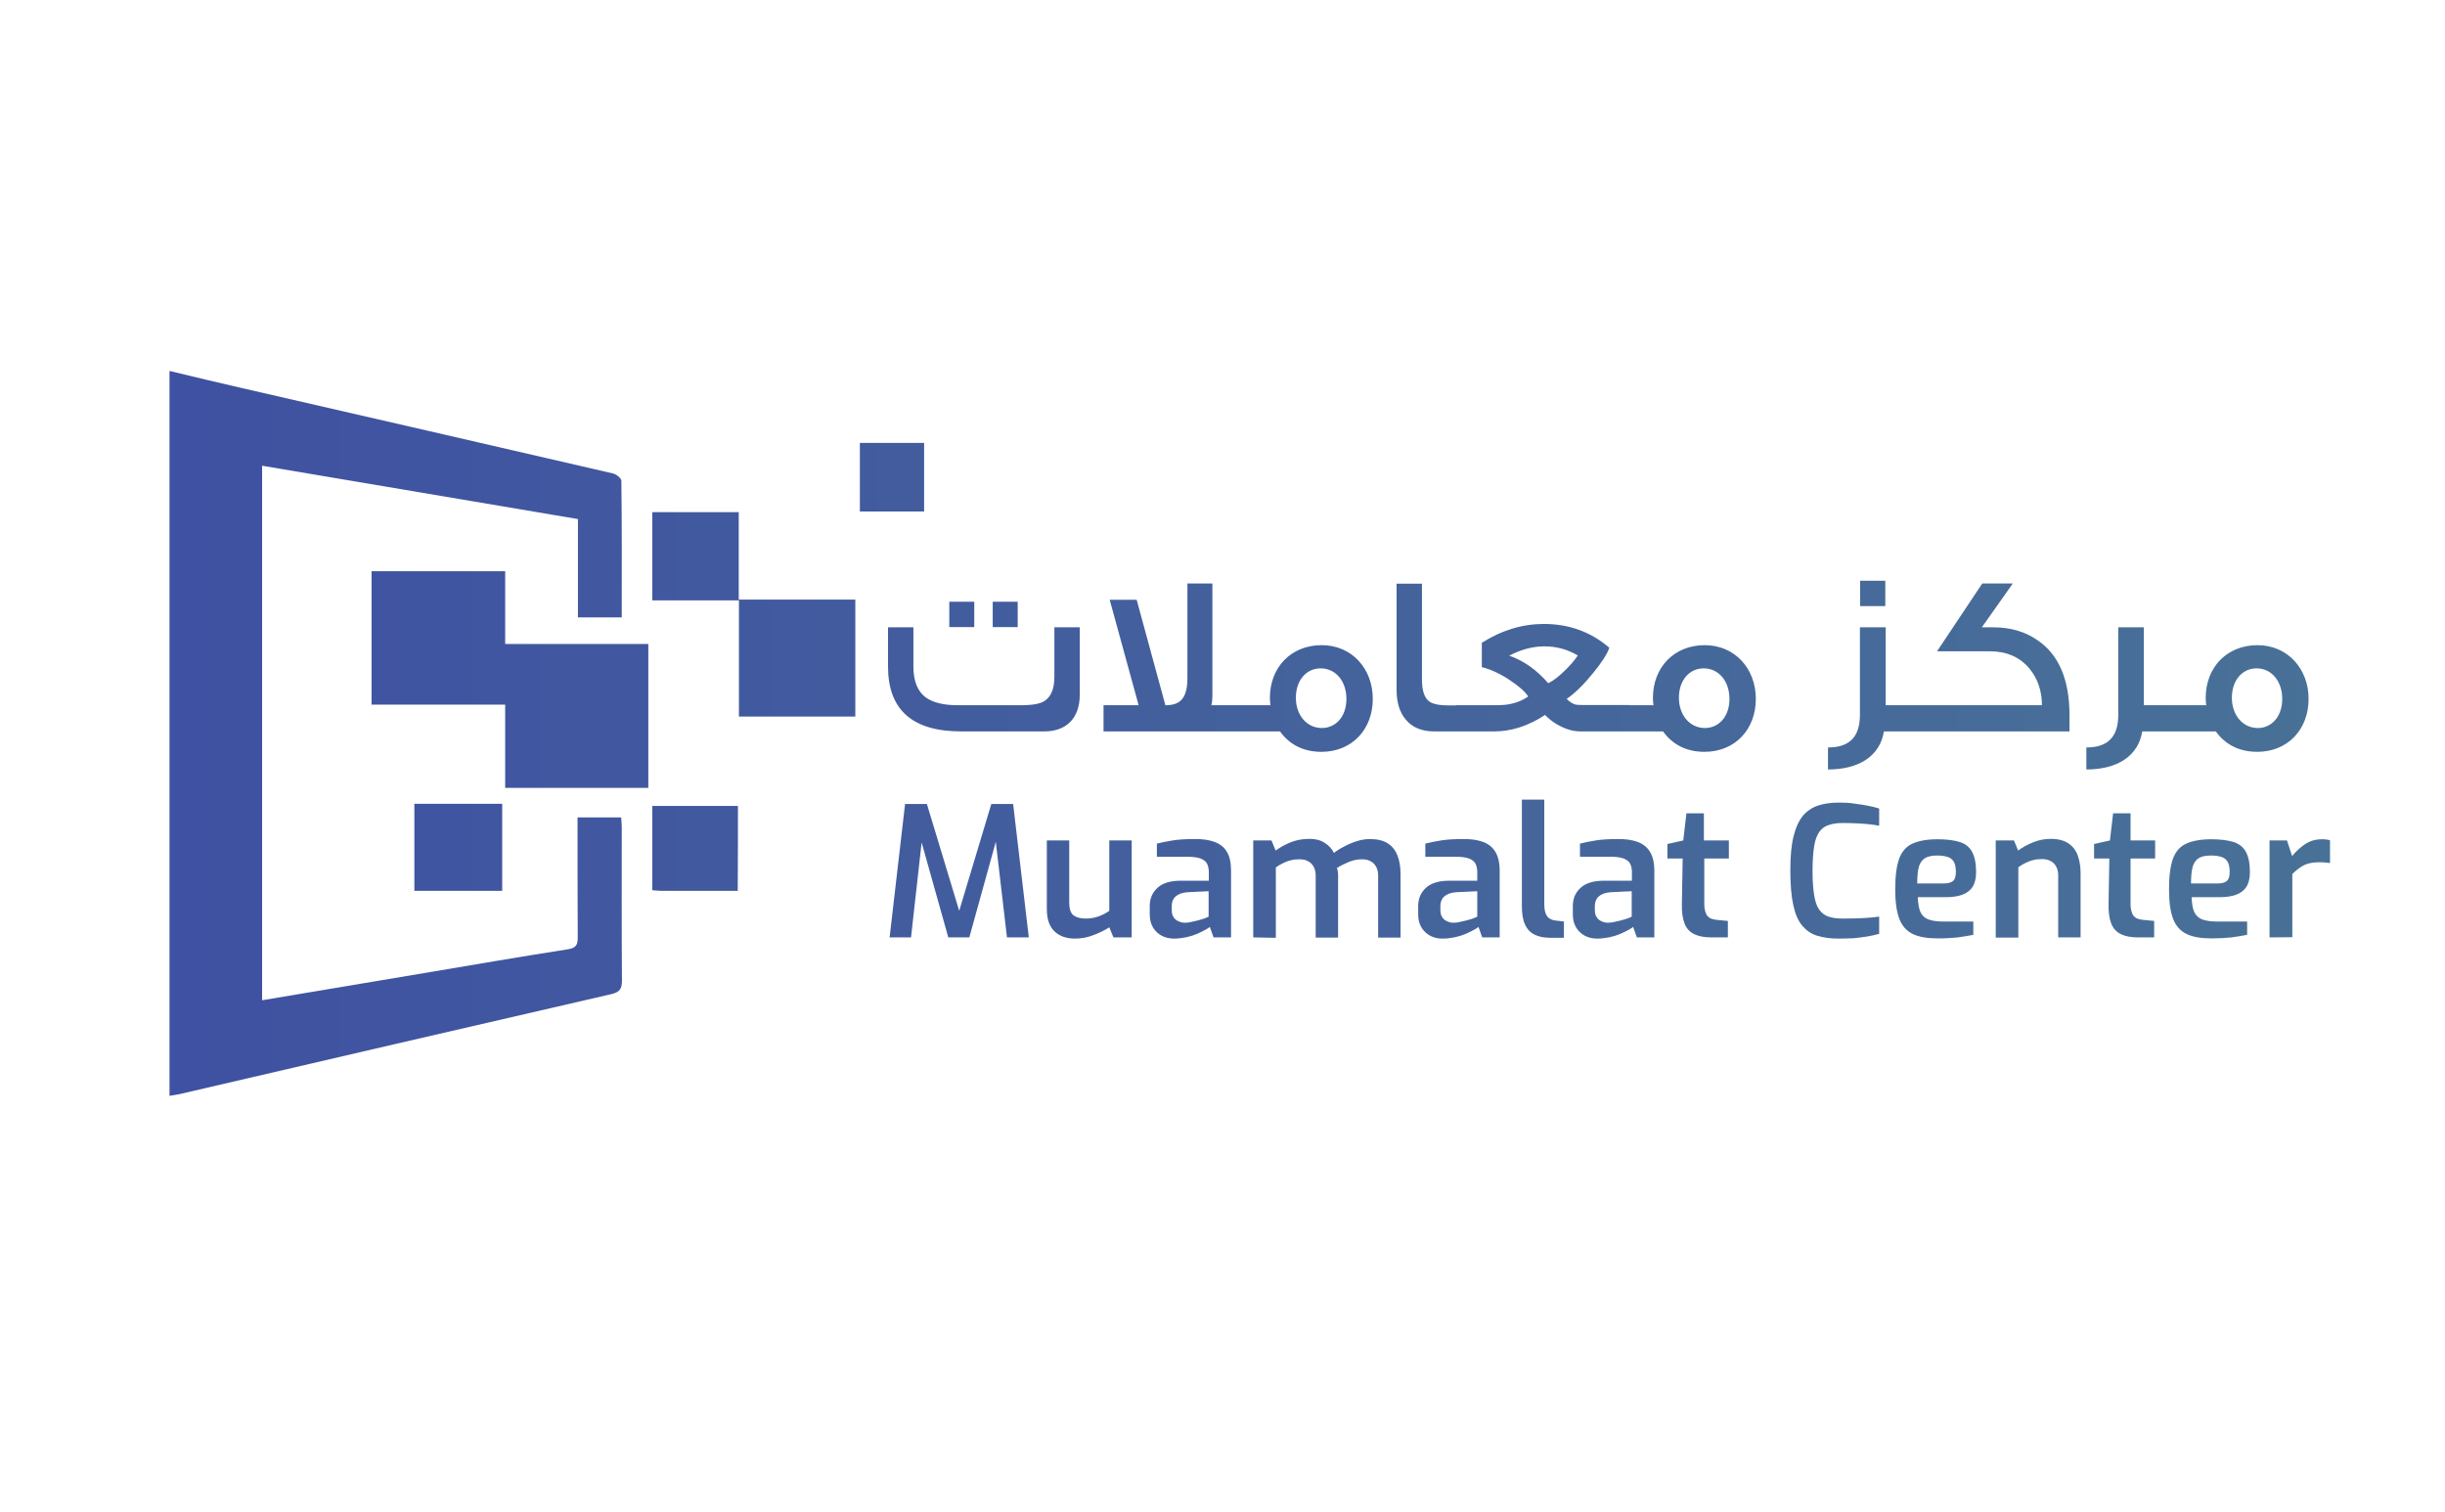 <?xml version="1.0" encoding="utf-8"?>
<!-- Generator: Adobe Illustrator 28.3.0, SVG Export Plug-In . SVG Version: 6.00 Build 0)  -->
<svg version="1.1" id="Layer_1" xmlns="http://www.w3.org/2000/svg" xmlns:xlink="http://www.w3.org/1999/xlink" x="0px" y="0px"
	 viewBox="0 0 1233.2 762.4" style="enable-background:new 0 0 1233.2 762.4;" xml:space="preserve">
<style type="text/css">
	.st0{fill:url(#SVGID_1_);}
</style>
<linearGradient id="SVGID_1_" gradientUnits="userSpaceOnUse" x1="85.48" y1="394.335" x2="1175.02" y2="394.335" gradientTransform="matrix(1 0 0 -1 0 764)">
	<stop  offset="0" style="stop-color:#3F51A2"/>
	<stop  offset="1" style="stop-color:#487197"/>
</linearGradient>
<path class="st0" d="M132.2,504.5c28-4.7,55.4-9.3,82.9-13.9c23.8-4,47.5-8.1,71.3-11.8c4.4-0.7,5-2.4,5-6.2
	c-0.1-20-0.1-39.9-0.1-60.3c7.4,0,14.5,0,22,0c0.1,1.5,0.3,3.1,0.3,4.8c0,25.8-0.1,51.7,0.1,77.5c0,4.1-1.1,5.8-5.3,6.8
	c-72.7,16.7-145.4,33.6-218.1,50.5c-1.5,0.3-3,0.5-4.8,0.8c0-121.8,0-243.3,0-365.6c12.4,3,24.6,5.9,36.8,8.7
	c62.3,14.3,124.6,28.6,186.9,43c1.7,0.4,4.2,2.4,4.2,3.7c0.3,22.8,0.2,45.6,0.2,68.9c-7.4,0-14.5,0-22.1,0c0-16.5,0-32.8,0-49.6
	c-53.3-9-106-17.9-159.3-26.9C132.2,324.9,132.2,414.4,132.2,504.5z M327,397.4c0-24.1,0-48,0-72.6c-24.1,0-47.9,0-72.2,0
	c0-12.7,0-24.7,0-36.7c-22.9,0-45.2,0-67.4,0c0,22.6,0,44.7,0,67.3c22.6,0,44.8,0,67.4,0c0,14.1,0,27.8,0,42
	C279.4,397.4,303,397.4,327,397.4z M329,302.8c14.6,0,28.8,0,43.7,0c0,19.9,0,39.1,0,58.6c19.9,0,39.2,0,58.7,0c0-19.7,0-39,0-59
	c-19.6,0-38.9,0-58.8,0c0-15.1,0-29.5,0-44.1c-14.8,0-29,0-43.6,0C329,273.4,329,287.8,329,302.8z M253.3,449.3
	c0-14.8,0-29.2,0-43.9c-14.9,0-29.5,0-44.3,0c0,14.6,0,28.9,0,43.9C223.9,449.3,238.5,449.3,253.3,449.3z M372.2,406.5
	c-14.6,0-28.8,0-43.2,0c0,14.4,0,28.4,0,42.5c1.7,0.1,3,0.3,4.3,0.3c12.8,0,25.6,0,38.8,0C372.2,434.5,372.2,420.5,372.2,406.5z
	 M466.1,223.4c-11.1,0-21.7,0-32.4,0c0,11.7,0,23,0,34.6c11,0,21.5,0,32.4,0C466.1,246.1,466.1,234.8,466.1,223.4z M544.6,316.4v34
	c0,11.6-6.5,18.5-17.9,18.5h-42c-24.5,0-36.8-10.9-36.8-32.7v-19.8h12.8v19.8c0,7.5,2.2,12.8,6.6,15.8c3.5,2.4,8.8,3.7,15.8,3.7
	h31.7c5.9,0,9.9-0.7,12.1-2.2c3.2-2.1,4.9-6.1,4.9-12v-25.1H544.6z M491.4,316.3h-12.6v-12.8h12.6V316.3z M513.3,316.3h-12.6v-12.8
	h12.6V316.3z M629.1,368.9h-72.5v-13.2h17.7l-14.6-53.2h13.6l14.5,53.2c3.6,0,6.1-0.8,7.9-2.5c2.2-2.2,3.2-5.9,3.2-11.1v-47.8h12.6
	v56.4c0,1.7-0.1,3.4-0.5,5h18L629.1,368.9L629.1,368.9z M692.4,352.5c0,15.4-10.5,26.7-25.9,26.7c-8.9,0-16-3.5-20.9-10.3h-20.8
	v-13.2h16l-0.1-0.6c-0.1-1-0.2-2.1-0.2-3.1c0-15.5,10.8-26.6,26.1-26.6C681.9,325.4,692.4,337.3,692.4,352.5z M679.1,352.5
	c0-8.8-5.3-15.4-13-15.4c-7.3,0-12.5,6.1-12.5,14.8c0,8.7,5.4,15.3,13.2,15.3C674,367.1,679.1,361.2,679.1,352.5z M738.5,368.9
	h-15.2c-6.2,0-11-2-14.3-6c-3.1-3.7-4.6-8.7-4.6-15v-53.5h12.8v48.3c0,5.7,1.3,9.4,3.7,11.1c1.7,1.3,5.1,2,9.9,2h7.6L738.5,368.9
	L738.5,368.9z M821.6,368.9h-24.6c-3.2,0-6.7-0.9-10.3-2.8c-3-1.5-5.4-3.4-7.4-5.5c-8.4,5.5-16.9,8.3-25.6,8.3h-19.4v-13.2h19.2
	c3.8,0,6.8-0.2,9-0.8c2.8-0.6,5.5-1.7,8.3-3.6c-1.7-2.7-5.1-5.5-9.8-8.6c-4.7-3.1-9.4-5.2-13.6-6.2v-12.3
	c10.1-6.4,20.6-9.5,31.3-9.5c12.7,0,23.7,4,33,12c-1,3.1-3.8,7.4-8.2,12.8c-4.7,5.8-9.1,10.1-13.3,13c1.6,1.6,3.1,2.5,4.6,2.9
	c0.6,0.1,2.3,0.2,5.1,0.2h21.7L821.6,368.9L821.6,368.9z M795.8,330.6c-5.2-3.1-10.9-4.6-16.8-4.6c-5.9,0-11.9,1.6-17.8,4.7
	c7.3,2.5,13.9,7.2,19.7,13.9c2.7-1.3,5.4-3.5,8.4-6.4C792,335.6,794.2,333,795.8,330.6z M885.6,352.5c0,15.4-10.5,26.7-25.9,26.7
	c-8.9,0-16-3.5-20.9-10.3H818v-13.2h16l-0.1-0.6c-0.1-1-0.2-2.1-0.2-3.1c0-15.5,10.8-26.6,26.1-26.6
	C875.1,325.4,885.6,337.3,885.6,352.5z M872.3,352.5c0-8.8-5.3-15.4-13-15.4c-7.3,0-12.5,6.1-12.5,14.8c0,8.7,5.4,15.3,13.2,15.3
	C867.2,367.1,872.3,361.2,872.3,352.5z M970.9,368.9h-20.7c-2,12.4-12.5,19.2-28.2,19.2V377c10.8,0,16.1-5.3,16.1-16.4v-44.2h13
	v39.3h19.9V368.9z M950.9,305.7h-12.7v-12.8h12.7V305.7z M1043.8,360.8v8.1h-77.4v-13.2h63.5c0-7.2-2.1-13.3-6.2-18.4
	c-4.9-5.9-11.6-8.8-20-8.8H977l22.8-34.2h15.4l-15.6,22.1h5.7c8.6,0,16,2.1,22.2,6.4C1038.3,330,1043.8,342.6,1043.8,360.8z
	 M1101.2,368.9h-20.7c-2,12.4-12.5,19.2-28.2,19.2V377c10.8,0,16.1-5.3,16.1-16.4v-44.2h12.9v39.3h19.9V368.9z M1164.4,352.5
	c0,15.4-10.5,26.7-25.9,26.7c-8.9,0-16-3.5-20.9-10.3h-20.8v-13.2h16l-0.1-0.6c-0.1-1-0.2-2.1-0.2-3.1c0-15.5,10.8-26.6,26.1-26.6
	C1153.8,325.4,1164.4,337.3,1164.4,352.5z M1151.1,352.5c0-8.8-5.3-15.4-12.9-15.4c-7.3,0-12.5,6.1-12.5,14.8
	c0,8.7,5.4,15.3,13.2,15.3C1146,367.1,1151.1,361.2,1151.1,352.5z M448.7,472.8l7.8-67.3h11l16.3,53.9l16.2-53.9h11l7.9,67.3h-11
	l-6.2-52.9l1.8,0.2l-14.6,52.7h-10.6l-14.8-52.7l1.9-0.1l-5.9,52.8H448.7z M542.2,473.4c-4.5,0-8-1.3-10.5-3.8
	c-2.5-2.5-3.7-6.2-3.7-11.1v-34.6h11.3v31.3c0,3.2,0.7,5.4,2.2,6.5c1.5,1.1,3.5,1.6,6.1,1.6c2.1,0,4.2-0.3,6.2-1
	c2-0.7,3.9-1.6,5.7-2.9v-35.5h11.3v48.9h-9.2l-2.1-5.1c-2.3,1.5-4.9,2.8-7.9,3.9C548.6,472.8,545.5,473.4,542.2,473.4z M592.3,473.4
	c-3.7,0-6.6-1.1-8.9-3.3c-2.3-2.2-3.5-5.2-3.5-9V457c0-3.8,1.3-6.8,3.9-9.2c2.6-2.4,6.5-3.6,11.9-3.6h14v-4.3c0-1.7-0.3-3.1-0.9-4.3
	c-0.6-1.1-1.7-2-3.3-2.6c-1.6-0.6-4-0.9-7.2-0.9h-14.8v-6.6c2.2-0.6,4.9-1.1,7.9-1.6s6.7-0.7,10.9-0.7c4-0.1,7.4,0.4,10.2,1.4
	s4.9,2.7,6.3,5c1.4,2.3,2.1,5.5,2.1,9.5v33.7h-8.8l-1.9-5.3c-0.4,0.4-1.2,0.9-2.3,1.5s-2.5,1.3-4.1,2c-1.6,0.7-3.5,1.3-5.4,1.7
	C596.3,473.1,594.3,473.4,592.3,473.4z M597.7,465.4c0.8,0,1.7-0.1,2.7-0.3c1-0.2,2-0.5,3.1-0.7c1-0.3,2-0.5,2.9-0.8
	c0.9-0.3,1.6-0.5,2.2-0.8c0.6-0.2,0.9-0.4,1-0.5v-12.8l-10.6,0.5c-2.8,0.2-4.8,1-6.1,2.2s-1.9,2.8-1.9,4.8v2c0,1.5,0.3,2.8,1,3.7
	c0.6,1,1.5,1.6,2.5,2C595.5,465.2,596.6,465.4,597.7,465.4z M632.1,472.8v-48.9h9.2l2.1,5.1c2.2-1.6,4.7-3,7.4-4.1s5.9-1.8,9.6-1.8
	c3,0,5.6,0.6,7.7,2c2.1,1.3,3.7,3,4.7,5.1c1.4-1.1,3.1-2.2,5.1-3.2c2-1.1,4.1-2,6.3-2.7s4.5-1.1,6.7-1.1c3.8,0,6.8,0.7,9.1,2.2
	c2.3,1.5,3.9,3.6,4.9,6.2c1,2.6,1.5,5.7,1.5,9.2v32.1h-11.3v-31.2c0-1.8-0.3-3.2-1-4.5s-1.6-2.2-2.8-2.8c-1.2-0.7-2.6-1-4.3-1
	c-2.2,0-4.4,0.4-6.6,1.3c-2.2,0.9-4.2,1.9-6.1,3.1c0.2,0.6,0.4,1.3,0.5,2s0.1,1.5,0.1,2.2v30.9h-11.3v-31.2c0-1.8-0.3-3.2-1-4.5
	s-1.6-2.2-2.8-2.8c-1.2-0.7-2.6-1-4.3-1c-1.6,0-3.1,0.1-4.4,0.5c-1.4,0.3-2.7,0.8-3.9,1.4c-1.2,0.6-2.5,1.3-3.7,2.2v35.5
	L632.1,472.8L632.1,472.8z M727.7,473.4c-3.7,0-6.6-1.1-8.9-3.3c-2.3-2.2-3.5-5.2-3.5-9V457c0-3.8,1.3-6.8,3.9-9.2s6.6-3.6,11.9-3.6
	h14v-4.3c0-1.7-0.3-3.1-0.9-4.3c-0.6-1.1-1.7-2-3.3-2.6c-1.6-0.6-4-0.9-7.2-0.9h-14.8v-6.6c2.2-0.6,4.9-1.1,7.9-1.6
	c3-0.5,6.7-0.7,10.9-0.7c4-0.1,7.4,0.4,10.2,1.4s4.9,2.7,6.3,5c1.4,2.3,2.2,5.5,2.2,9.5v33.7h-8.8l-1.9-5.3
	c-0.4,0.4-1.2,0.9-2.3,1.5s-2.5,1.3-4.1,2c-1.6,0.7-3.5,1.3-5.4,1.7C731.8,473.1,729.8,473.4,727.7,473.4z M733.2,465.4
	c0.8,0,1.7-0.1,2.7-0.3c1-0.2,2-0.5,3.1-0.7c1-0.3,2-0.5,2.9-0.8c0.9-0.3,1.6-0.5,2.2-0.8c0.6-0.2,0.9-0.4,1-0.5v-12.8l-10.6,0.5
	c-2.8,0.2-4.8,1-6.1,2.2s-1.9,2.8-1.9,4.8v2c0,1.5,0.3,2.8,1,3.7c0.6,1,1.5,1.6,2.5,2C731,465.2,732,465.4,733.2,465.4z M782.1,473
	c-3.2,0-5.9-0.5-8.1-1.6c-2.2-1.1-3.8-2.8-4.8-5.1c-1.1-2.3-1.6-5.4-1.6-9.2v-53.8h11.3v52.3c0,2.2,0.2,3.9,0.7,5.1
	c0.5,1.2,1.1,2.1,2,2.6c0.8,0.5,1.9,0.9,3.1,1l4.1,0.5v8.2H782.1z M805.7,473.4c-3.7,0-6.6-1.1-8.9-3.3c-2.3-2.2-3.5-5.2-3.5-9V457
	c0-3.8,1.3-6.8,3.9-9.2s6.6-3.6,11.9-3.6h14v-4.3c0-1.7-0.3-3.1-0.9-4.3c-0.6-1.1-1.7-2-3.3-2.6c-1.6-0.6-4-0.9-7.2-0.9h-14.8v-6.6
	c2.2-0.6,4.9-1.1,7.9-1.6c3-0.5,6.7-0.7,10.9-0.7c4-0.1,7.4,0.4,10.2,1.4s4.9,2.7,6.3,5c1.4,2.3,2.2,5.5,2.2,9.5v33.7h-8.8l-1.9-5.3
	c-0.4,0.4-1.2,0.9-2.3,1.5s-2.5,1.3-4.1,2c-1.6,0.7-3.5,1.3-5.4,1.7C809.7,473.1,807.7,473.4,805.7,473.4z M811.1,465.4
	c0.8,0,1.7-0.1,2.7-0.3c1-0.2,2-0.5,3.1-0.7c1-0.3,2-0.5,2.9-0.8c0.9-0.3,1.6-0.5,2.2-0.8c0.6-0.2,0.9-0.4,1-0.5v-12.8l-10.6,0.5
	c-2.8,0.2-4.8,1-6.1,2.2s-1.9,2.8-1.9,4.8v2c0,1.5,0.3,2.8,1,3.7c0.6,1,1.5,1.6,2.5,2C808.9,465.2,810,465.4,811.1,465.4z
	 M863.3,472.8c-3.5,0-6.4-0.5-8.7-1.6s-3.9-2.8-4.9-5.3c-1-2.5-1.5-5.8-1.4-9.9l0.4-23H841v-7.3l8-1.8l1.6-13.7h8.8v13.7H872v9.1
	h-12.4v22.9c0,1.6,0.2,2.9,0.5,3.9s0.7,1.8,1.3,2.4s1.2,1,1.9,1.2c0.7,0.2,1.4,0.4,2.1,0.5l6.1,0.6v8.3L863.3,472.8L863.3,472.8z
	 M927.2,473.4c-4,0-7.4-0.5-10.5-1.4s-5.5-2.6-7.6-5s-3.6-5.9-4.6-10.4c-1-4.5-1.5-10.4-1.5-17.7c0-6.9,0.5-12.5,1.6-17
	s2.7-7.9,4.7-10.4c2.1-2.5,4.7-4.2,7.7-5.2c3-1,6.5-1.5,10.4-1.5c2.7,0,5.3,0.1,7.8,0.5c2.5,0.3,4.9,0.7,7,1.1
	c2.2,0.4,4,0.9,5.6,1.4v8.7c-1-0.2-2.5-0.5-4.4-0.7c-1.9-0.2-4-0.4-6.4-0.5c-2.4-0.1-4.8-0.2-7.4-0.2c-2.8,0-5.2,0.3-7.2,1
	c-2,0.6-3.6,1.8-4.8,3.5s-2.1,4.1-2.6,7.3c-0.5,3.2-0.8,7.3-0.8,12.3c0,5,0.3,9.1,0.8,12.2c0.5,3.2,1.3,5.6,2.5,7.3s2.7,2.9,4.7,3.6
	c2,0.7,4.5,1,7.4,1c4.6,0,8.3-0.1,11.2-0.3c2.9-0.2,5.3-0.4,7-0.7v8.7c-1.7,0.5-3.6,0.9-5.8,1.3c-2.2,0.4-4.5,0.6-6.9,0.9
	C932.7,473.3,930,473.4,927.2,473.4z M977.4,473.3c-5.3,0-9.5-0.7-12.6-2.2c-3.1-1.5-5.4-4-6.8-7.6c-1.4-3.6-2.1-8.6-2.1-15.1
	c0-6.6,0.7-11.7,2-15.3s3.6-6.2,6.7-7.6s7.3-2.2,12.6-2.2c4.7,0,8.4,0.5,11.3,1.4s4.9,2.6,6.2,5s2,5.8,2,10.2c0,3.1-0.6,5.6-1.8,7.4
	c-1.2,1.9-3,3.2-5.2,4s-5,1.2-8.1,1.2h-14.3c0.1,3,0.5,5.5,1.2,7.2c0.7,1.8,2,3.1,3.8,3.9c1.9,0.8,4.6,1.2,8.2,1.2h14.8v6.7
	c-2.5,0.5-5.1,0.9-7.9,1.3C984.5,473.1,981.2,473.3,977.4,473.3z M967,445.6h13.3c2.1,0,3.7-0.4,4.7-1.2c1-0.8,1.5-2.3,1.5-4.5
	c0-2.1-0.3-3.8-0.9-5c-0.6-1.2-1.6-2.1-3-2.6c-1.4-0.5-3.2-0.8-5.5-0.8c-2.5,0-4.6,0.4-6,1.2s-2.5,2.2-3.2,4.2
	C967.3,439,967,441.9,967,445.6z M1006.6,472.8v-48.9h9.2l2.1,5.1c2-1.5,4.5-2.9,7.4-4.1c2.9-1.2,5.9-1.8,9-1.8c3.8,0,6.8,0.8,9,2.3
	c2.2,1.5,3.8,3.6,4.7,6.2c0.9,2.6,1.4,5.5,1.4,8.6v32.6h-11.3v-31.2c0-1.8-0.3-3.2-1-4.5s-1.6-2.2-2.8-2.8c-1.2-0.7-2.6-1-4.3-1
	c-1.6,0-3.1,0.1-4.4,0.5c-1.4,0.3-2.7,0.8-3.9,1.4c-1.2,0.6-2.5,1.3-3.7,2.2v35.5H1006.6z M1078.5,472.8c-3.5,0-6.4-0.5-8.7-1.6
	s-3.9-2.8-4.9-5.3c-1-2.5-1.5-5.8-1.4-9.9l0.4-23h-7.7v-7.3l8-1.8l1.6-13.7h8.8v13.7h12.4v9.1h-12.4v22.9c0,1.6,0.2,2.9,0.5,3.9
	c0.3,1,0.7,1.8,1.3,2.4s1.2,1,1.9,1.2c0.7,0.2,1.4,0.4,2.1,0.5l6.1,0.6v8.3L1078.5,472.8L1078.5,472.8z M1115.5,473.3
	c-5.3,0-9.5-0.7-12.6-2.2c-3.1-1.5-5.4-4-6.8-7.6c-1.4-3.6-2.1-8.6-2.1-15.1c0-6.6,0.7-11.7,2-15.3s3.6-6.2,6.7-7.6
	s7.3-2.2,12.6-2.2c4.7,0,8.4,0.5,11.3,1.4c2.8,0.9,4.9,2.6,6.2,5c1.3,2.4,2,5.8,2,10.2c0,3.1-0.6,5.6-1.8,7.4c-1.2,1.9-3,3.2-5.2,4
	s-5,1.2-8.1,1.2h-14.3c0.1,3,0.5,5.5,1.2,7.2s2,3.1,3.8,3.9c1.9,0.8,4.6,1.2,8.2,1.2h14.8v6.7c-2.5,0.5-5.1,0.9-7.9,1.3
	C1122.5,473.1,1119.2,473.3,1115.5,473.3z M1105.1,445.6h13.3c2.1,0,3.7-0.4,4.7-1.2c1-0.8,1.5-2.3,1.5-4.5c0-2.1-0.3-3.8-0.9-5
	c-0.6-1.2-1.6-2.1-3-2.6c-1.4-0.5-3.2-0.8-5.5-0.8c-2.6,0-4.6,0.4-6,1.2s-2.5,2.2-3.2,4.2C1105.4,439,1105.1,441.9,1105.1,445.6z
	 M1144.7,472.8v-48.9h8.8l2.6,7.9c1.9-2.4,4.1-4.4,6.5-6c2.4-1.6,5.2-2.5,8.5-2.5c0.7,0,1.4,0,2.1,0.1c0.7,0.1,1.4,0.2,2,0.4v11.5
	c-0.8-0.1-1.8-0.2-2.7-0.3c-1-0.1-1.9-0.1-2.8-0.1c-1.9,0-3.6,0.2-5.2,0.6c-1.6,0.4-3,1.1-4.3,2c-1.3,0.9-2.7,2-4,3.3v31.9
	L1144.7,472.8L1144.7,472.8z"/>
</svg>

